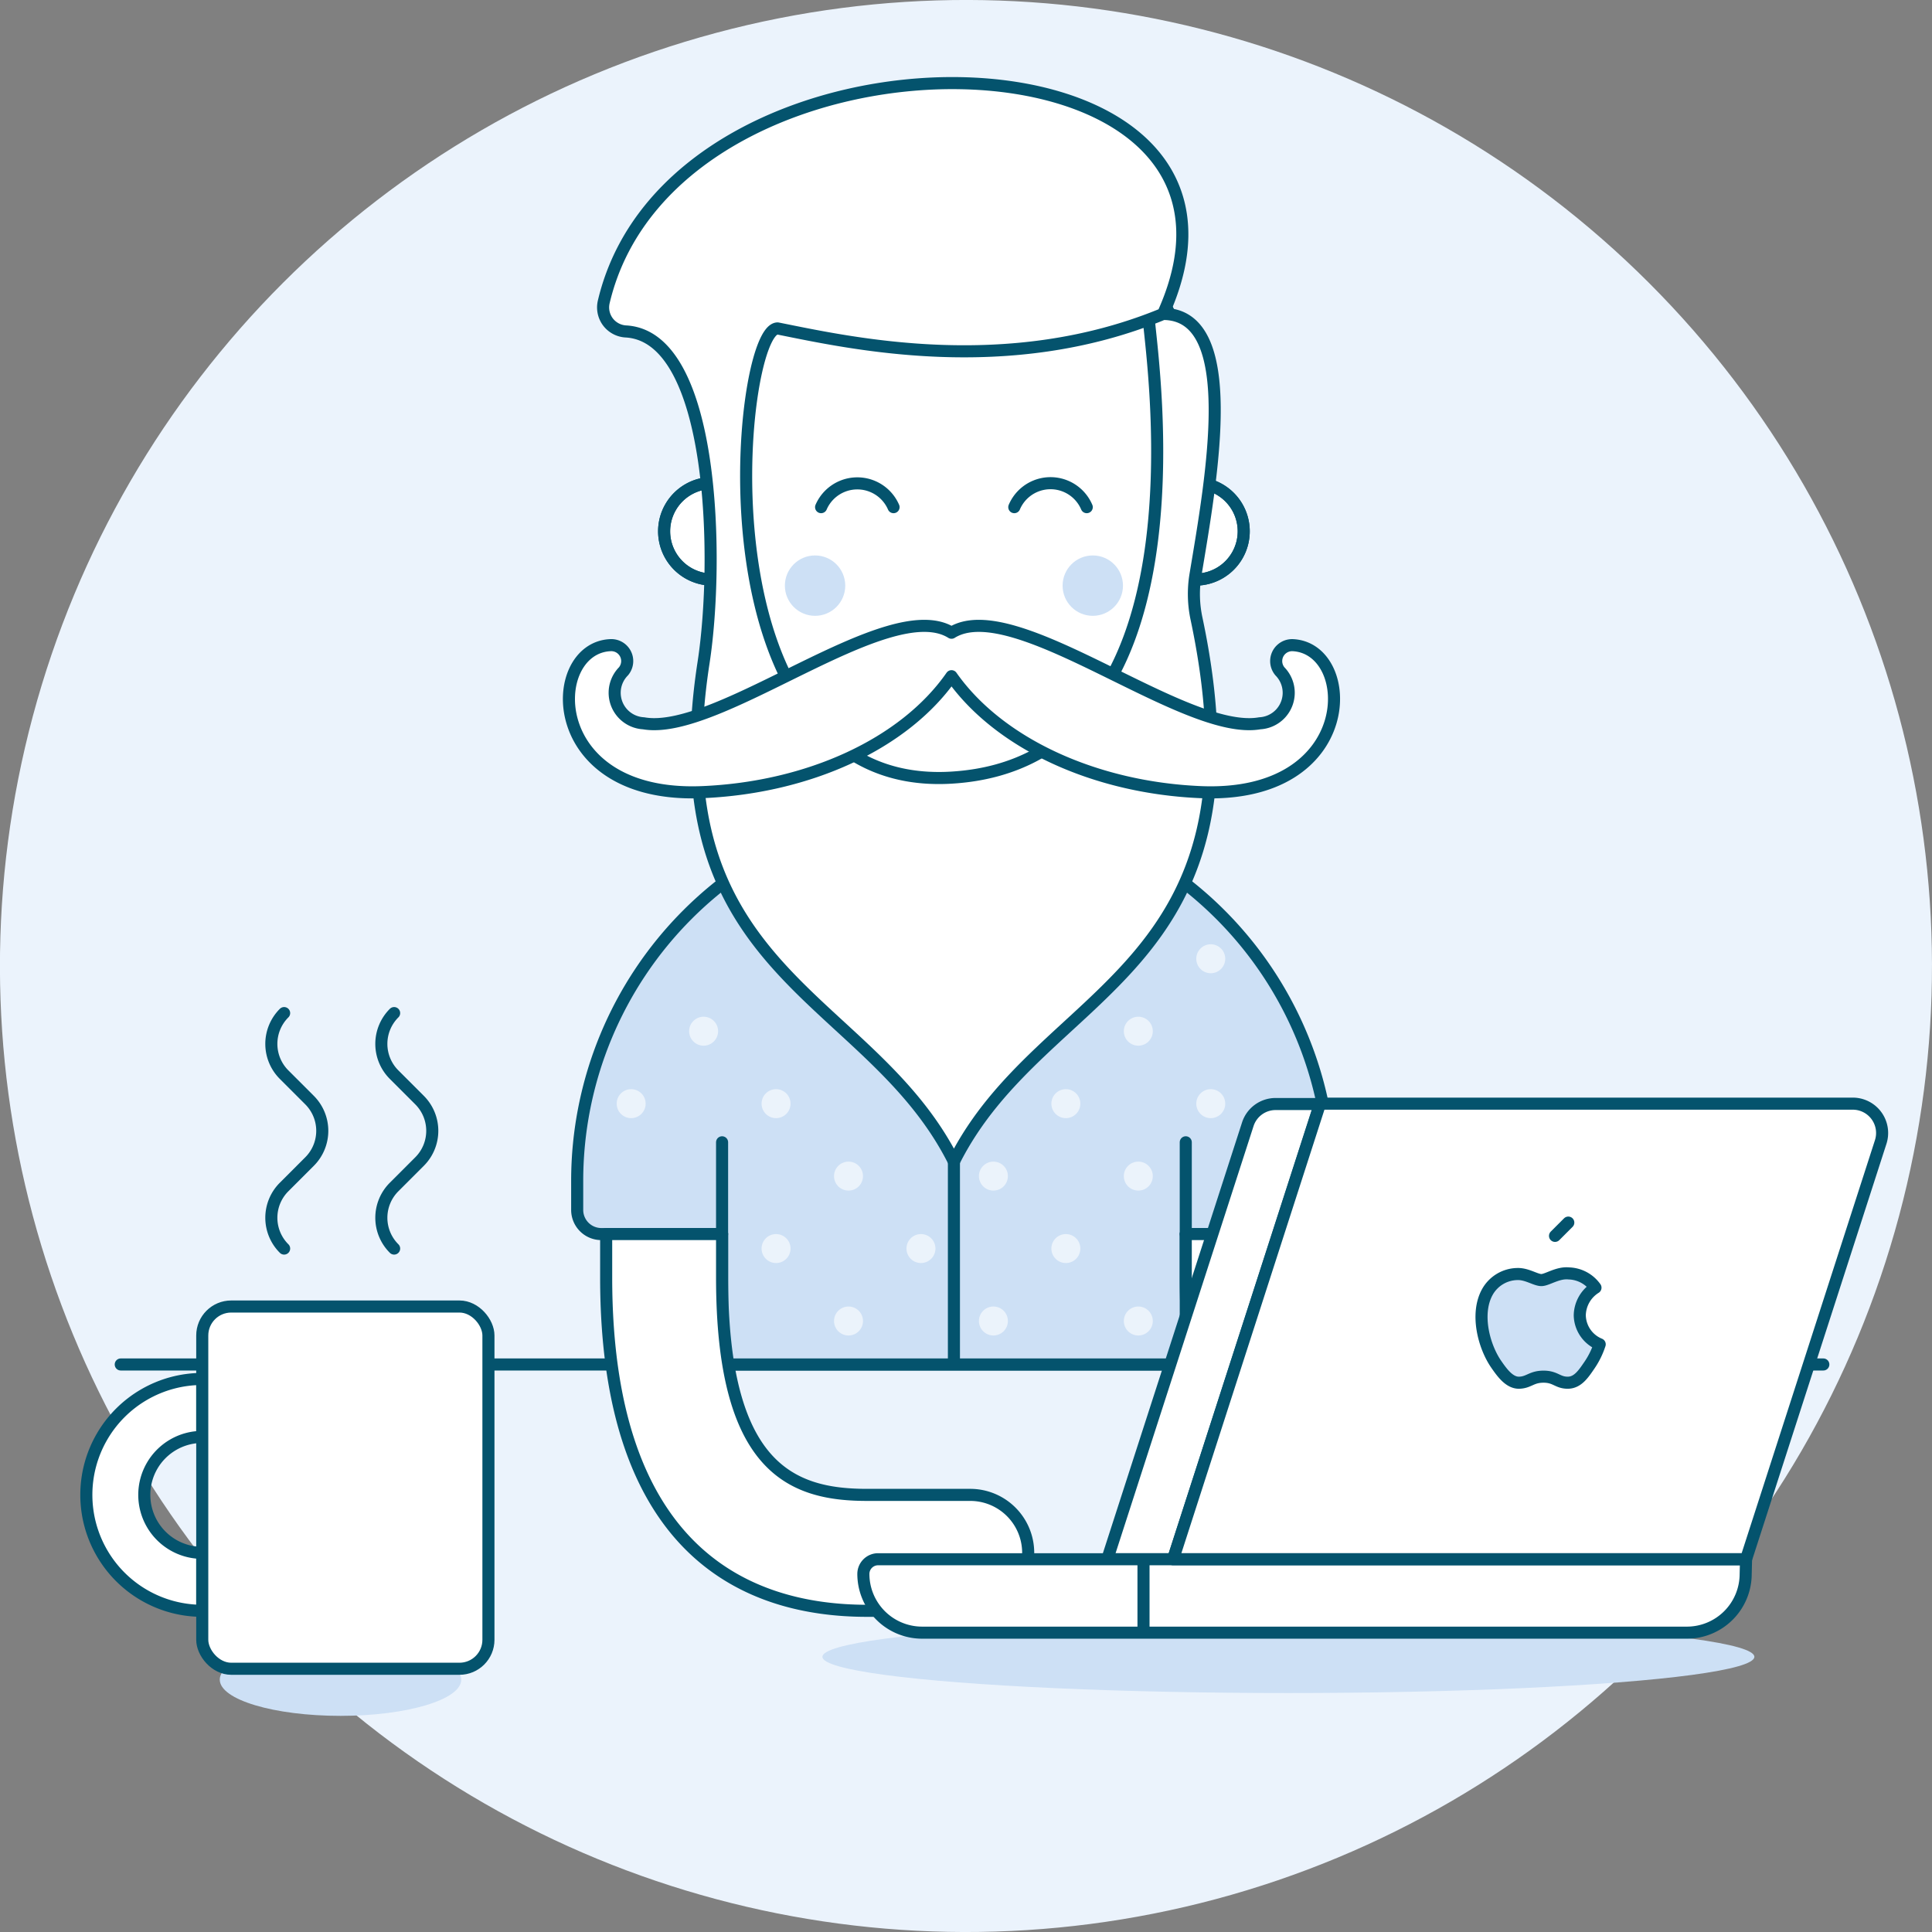 <svg xmlns="http://www.w3.org/2000/svg" viewBox="0 0 160 160"><rect x="0" y="0" width="160" height="160" fill="#808080" stroke="none"/><defs><style>.cls-1{fill:#ebf3fc;}.cls-2,.cls-6{fill:none;}.cls-2,.cls-4,.cls-5,.cls-6,.cls-9{stroke:#04536d;stroke-linejoin:round;}.cls-2,.cls-5{stroke-linecap:round;}.cls-3,.cls-9{fill:#cde0f5;}.cls-4,.cls-5,.cls-7,.cls-8{fill:#fff;}.cls-7{opacity:0.6;}</style></defs><title>designer</title><circle cx="80" cy="80" r="80" class="cls-1" transform="translate(-33.14 80) rotate(-45)"/><path d="M10 113h141" class="cls-2"/><ellipse cx="28.2" cy="139.1" class="cls-3" rx="10" ry="3"/><path d="M23.53 83.9a3.6 3.6 0 0 0 0 5.1l2.1 2.1a3.6 3.6 0 0 1 0 5.1l-2.1 2.1a3.6 3.6 0 0 0 0 5.1M32.64 83.9a3.6 3.6 0 0 0 0 5.1l2.1 2.1a3.6 3.6 0 0 1 0 5.1l-2.1 2.1a3.6 3.6 0 0 0 0 5.1" class="cls-2"/><path d="M16.75 133.4a9.6 9.6 0 1 1 0-19.2v4.8a4.8 4.8 0 0 0 0 9.6z" class="cls-4"/><rect width="23.7" height="30" x="16.75" y="108.2" class="cls-4" rx="2.4" ry="2.4"/><path d="M59 40v-5a20 20 0 0 1 40 0v5a4 4 0 0 1 0 8h-.25a20 20 0 0 1-39.5 0H59a4 4 0 0 1 0-8z" class="cls-5"/><path d="M59 40v-5a20 20 0 0 1 40 0v5a4 4 0 0 1 0 8h-.25a20 20 0 0 1-39.5 0H59a4 4 0 0 1 0-8z" class="cls-2"/><circle cx="90.5" cy="48.5" r="2.5" class="cls-3"/><circle cx="67.5" cy="48.5" r="2.5" class="cls-3"/><path d="M85 53.58a8.73 8.73 0 0 1-12 0M68 42a3.27 3.27 0 0 1 6 0M84 42a3.26 3.26 0 0 1 6 0M98.2 95.8v-1.2M59.8 102.2v-7.6M98.2 102.2v-7.6" class="cls-2"/><path d="M98.2 102.2h10a2 2 0 0 0 2-2v-2.4a31.2 31.2 0 1 0-62.4 0v2.4a2 2 0 0 0 2 2h10V113h38.4z" class="cls-3"/><path d="M79 66.6V113" class="cls-6"/><path d="M59.8 102.2v-7.6M98.2 102.2v-7.6" class="cls-2"/><path d="M98.2 102.2h10a2 2 0 0 0 2-2v-2.4a31.2 31.2 0 1 0-62.4 0v2.4a2 2 0 0 0 2 2h10V113h38.4z" class="cls-2"/><circle cx="100.27" cy="79.4" r="1.2" class="cls-7"/><circle cx="94.27" cy="85.4" r="1.2" class="cls-7"/><circle cx="100.27" cy="91.4" r="1.2" class="cls-7"/><circle cx="94.27" cy="97.4" r="1.2" class="cls-7"/><circle cx="94.27" cy="109.4" r="1.2" class="cls-7"/><circle cx="88.27" cy="91.4" r="1.2" class="cls-7"/><circle cx="82.27" cy="97.4" r="1.2" class="cls-7"/><circle cx="88.27" cy="103.4" r="1.2" class="cls-7"/><circle cx="82.27" cy="109.4" r="1.2" class="cls-7"/><circle cx="70.27" cy="97.4" r="1.2" class="cls-7"/><circle cx="76.27" cy="103.4" r="1.2" class="cls-7"/><circle cx="70.27" cy="109.4" r="1.2" class="cls-7"/><circle cx="58.27" cy="85.4" r="1.2" class="cls-7"/><circle cx="64.27" cy="91.4" r="1.2" class="cls-7"/><circle cx="64.27" cy="103.4" r="1.2" class="cls-7"/><circle cx="52.27" cy="91.4" r="1.2" class="cls-7"/><path d="M85.15 128.6a4.8 4.8 0 0 0-4.8-4.8H71.8c-6.23 0-12-2.18-12-18v-3.6h-9.6v3.6c0 22.8 11.75 27.6 21.6 27.6h8.55a4.8 4.8 0 0 0 4.8-4.8zM128.35 123.8h-8.55c-6.23 0-12-2.18-12-18v-3.6h-9.6v3.6c0 22.8 11.75 27.6 21.6 27.6h8.55a4.8 4.8 0 1 0 0-9.6z" class="cls-4"/><path d="M64.4 27.2c6 1.2 19 4.14 31.92-1.2C107.57 1.13 55.85.24 50 25a2 2 0 0 0 .34 1.65 2 2 0 0 0 1.5.8c7.38.42 7.72 19 6.43 27.4C54.24 80.87 72 82.2 79 96.2c7.3-14.6 26.32-15.42 20.1-44.92a9.75 9.75 0 0 1-.1-3.65c1.35-8.1 3.8-21.63-2.68-21.63-.4.17-.8.32-1.18.47.34 4 5.16 36.63-16.34 37.93S61 27.2 64.4 27.2z" class="cls-8"/><path d="M64.4 27.2c6 1.2 19 4.14 31.92-1.2C107.57 1.13 55.85.24 50 25a2 2 0 0 0 .34 1.65 2 2 0 0 0 1.5.8c7.38.42 7.72 19 6.43 27.4C54.24 80.87 72 82.2 79 96.2c7.3-14.6 26.32-15.42 20.1-44.92a9.75 9.75 0 0 1-.1-3.65c1.35-8.1 3.8-21.63-2.68-21.63-.4.17-.8.32-1.18.47.34 4 5.16 36.63-16.34 37.93S61 27.2 64.4 27.2z" class="cls-2"/><path d="M107.07 53.43A1.32 1.32 0 0 0 106 55.6a2.53 2.53 0 0 1-1.67 4.3C98.07 61 84 49.14 78.8 52.4c-5.2-3.26-19.27 8.6-25.5 7.5a2.53 2.53 0 0 1-1.67-4.3 1.32 1.32 0 0 0-1.1-2.17C45.18 53.7 45 66.17 58.2 65.6c8.78-.38 16.7-4 20.6-9.6 3.9 5.55 11.82 9.22 20.6 9.6 13.18.57 13.02-11.9 7.67-12.17z" class="cls-5"/><ellipse cx="106.7" cy="137.21" class="cls-3" rx="38.59" ry="3"/><path d="M97.15 129.13H91.7l11.63-36a2.42 2.42 0 0 1 2.3-1.7h3.7z" class="cls-4"/><path d="M144.6 129.13H97.15l12.17-37.73h44.1a2.43 2.43 0 0 1 2.33 3.18z" class="cls-8"/><path d="M144.6 129.13H94.7v6.08h45a4.87 4.87 0 0 0 4.87-4.86zM94.7 129.13h-22a1.22 1.22 0 0 0-1.2 1.2 4.87 4.87 0 0 0 4.86 4.88H94.7z" class="cls-4"/><path d="M130.83 108.92a2.76 2.76 0 0 1 1.3-2.28 2.8 2.8 0 0 0-2.2-1.18c-.92-.1-1.8.55-2.28.55s-1.2-.53-2-.5a2.9 2.9 0 0 0-2.48 1.5c-1 1.82-.27 4.53.76 6 .5.72 1.1 1.53 1.9 1.5s1-.5 2-.5 1.16.5 2 .5 1.32-.75 1.82-1.48a6.73 6.73 0 0 0 .83-1.7 2.65 2.65 0 0 1-1.65-2.4z" class="cls-9"/><path d="M128.78 102.35l1.1-1.1" class="cls-2"/><path d="M144.6 129.13H97.15l12.17-37.73h44.1a2.43 2.43 0 0 1 2.33 3.18z" class="cls-6"/></svg>